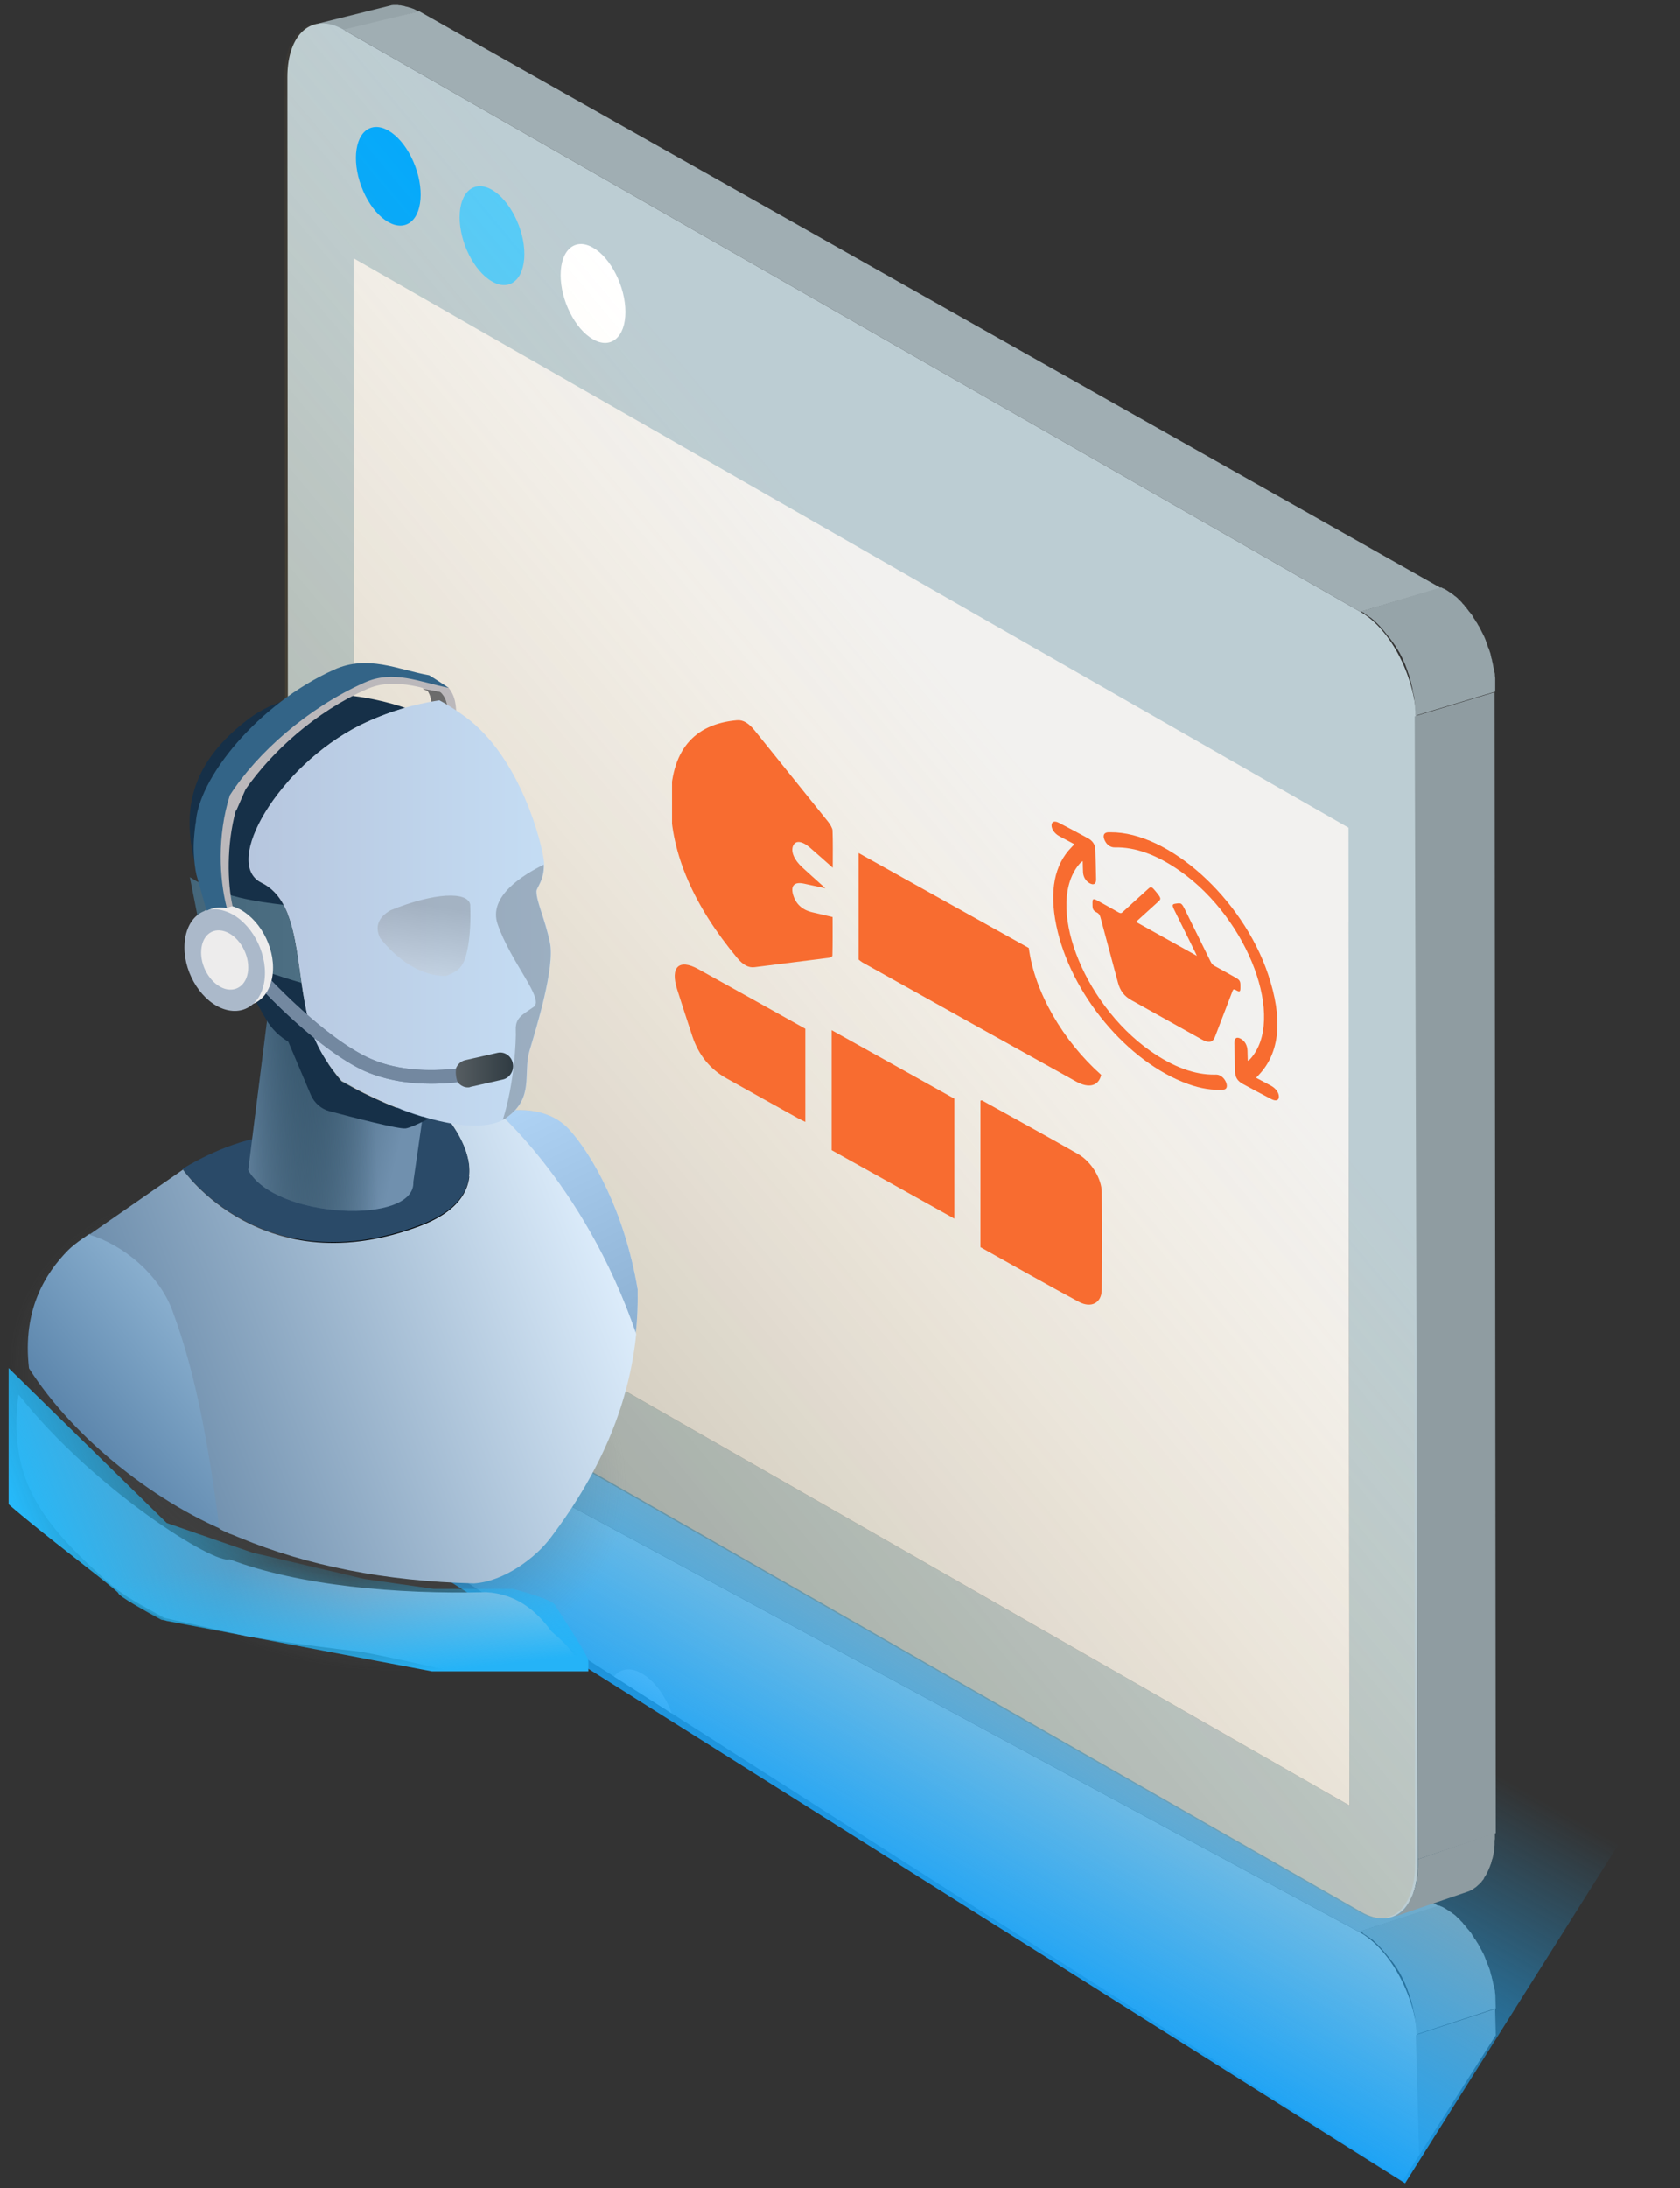 <svg width="182" height="237" viewBox="0 0 182 237" fill="none" xmlns="http://www.w3.org/2000/svg">
<rect x="0" y="0" width="182" height="237" fill="#333333" stroke="none"/>
<g clip-path="url(#clip0_1111_13191)">
<path d="M33.133 148.321C33.197 148.32 33.229 148.319 33.294 148.317C33.358 148.316 33.422 148.314 33.455 148.346C33.52 148.344 33.585 148.375 33.649 148.373C33.713 148.371 33.746 148.403 33.811 148.401C33.908 148.431 33.972 148.429 34.069 148.459C34.102 148.458 34.135 148.49 34.199 148.488C34.328 148.517 34.458 148.546 34.588 148.607C34.62 148.607 34.653 148.638 34.653 148.638C34.782 148.667 34.88 148.729 35.01 148.758C35.042 148.757 35.075 148.788 35.14 148.819C35.27 148.88 35.433 148.94 35.563 149.002L43.648 146.743C43.55 146.681 43.421 146.652 43.323 146.59C43.29 146.559 43.258 146.559 43.193 146.529C43.16 146.498 43.127 146.498 43.062 146.468C43.03 146.469 42.997 146.437 42.965 146.438C42.868 146.408 42.803 146.378 42.705 146.348C42.738 146.347 42.77 146.346 42.705 146.348C42.705 146.348 42.705 146.348 42.673 146.349C42.544 146.32 42.447 146.29 42.349 146.26L42.317 146.261C42.285 146.262 42.252 146.23 42.188 146.232C42.123 146.201 42.058 146.203 41.993 146.172C41.961 146.173 41.961 146.173 41.929 146.174C41.865 146.176 41.832 146.144 41.767 146.146C41.735 146.147 41.67 146.116 41.638 146.117C41.606 146.118 41.574 146.118 41.541 146.119C41.477 146.121 41.413 146.122 41.38 146.091C41.348 146.092 41.316 146.093 41.283 146.093C41.251 146.094 41.251 146.094 41.219 146.095C41.155 146.096 41.058 146.099 40.994 146.1C40.962 146.101 40.93 146.102 40.897 146.103L40.865 146.104C40.737 146.107 40.609 146.142 40.513 146.177L32.427 148.403C32.523 148.369 32.651 148.365 32.779 148.33C32.811 148.329 32.876 148.328 32.908 148.327C33.004 148.325 33.069 148.323 33.133 148.321Z" fill="#96A4A9"/>
<path d="M57.532 174.751C59.619 175.89 61.406 179.192 61.478 182.119C61.55 185.045 59.914 186.533 57.794 185.395C55.707 184.256 53.92 180.953 53.848 178.027C53.775 175.068 55.412 173.612 57.532 174.751Z" fill="#2E6E87"/>
<path d="M69.436 181.18C71.523 182.319 73.31 185.622 73.382 188.548C73.454 191.474 71.817 192.963 69.698 191.824C67.61 190.685 65.824 187.383 65.751 184.456C65.678 181.498 67.316 180.042 69.436 181.18Z" fill="#8A8A8A"/>
<path d="M147.227 209.221C150.652 211.067 153.486 216.403 153.603 221.163L156.777 344.712C156.894 349.471 154.25 351.853 150.826 350.007L39.098 289.692C35.674 287.846 32.84 282.51 32.721 277.718L29.581 154.201C29.463 149.441 32.108 147.059 35.532 148.906L147.227 209.221Z" fill="#BCCDD3"/>
<path d="M149.221 338.497L146.767 242.86L37.485 183.869L39.906 279.474L149.221 338.497Z" fill="#666F72"/>
<path d="M45.303 168.166C43.215 167.027 41.546 168.484 41.619 171.442C41.691 174.369 43.445 177.672 45.565 178.81C47.653 179.95 49.322 178.493 49.249 175.534C49.177 172.608 47.422 169.272 45.303 168.166Z" fill="#666F72"/>
<path d="M57.532 174.75C55.444 173.611 53.775 175.068 53.848 178.026C53.92 180.953 55.674 184.256 57.794 185.394C59.882 186.533 61.551 185.076 61.478 182.118C61.406 179.191 59.619 175.889 57.532 174.75Z" fill="#55CBF9"/>
<path d="M69.436 181.181C67.348 180.042 65.678 181.499 65.751 184.457C65.824 187.384 67.578 190.687 69.698 191.825C71.785 192.965 73.455 191.508 73.382 188.549C73.31 185.623 71.522 182.288 69.436 181.181Z" fill="white"/>
<path d="M47.642 179.034C49.358 178.35 49.757 175.307 48.533 172.237C47.309 169.168 44.925 167.235 43.209 167.919C41.492 168.604 41.094 171.647 42.318 174.716C43.542 177.786 45.926 179.719 47.642 179.034Z" fill="#00A9FF"/>
<path d="M146.767 242.861L149.221 338.498L39.906 279.475L37.485 183.87L146.767 242.861Z" fill="#F2F1EF"/>
<path d="M35.532 148.906L43.683 146.71L155.879 206.434L147.228 209.221L35.532 148.906Z" fill="#A0AEB3"/>
<path d="M153.389 220.398L161.976 217.58L165.149 341.097L156.793 344.135L153.389 220.398Z" fill="#8F9CA1"/>
<path d="M147.812 209.498C147.845 209.529 147.877 209.528 147.91 209.56C147.975 209.59 148.041 209.621 148.106 209.683C148.139 209.715 148.172 209.714 148.204 209.745C148.27 209.776 148.335 209.839 148.401 209.869C148.434 209.901 148.466 209.9 148.467 209.932C148.565 209.994 148.63 210.057 148.729 210.119C148.761 210.118 148.761 210.15 148.794 210.181C148.86 210.244 148.926 210.307 148.992 210.369C149.025 210.401 149.058 210.432 149.091 210.464C149.157 210.526 149.19 210.558 149.256 210.62C149.289 210.652 149.322 210.683 149.388 210.746C149.421 210.809 149.486 210.84 149.52 210.903C149.553 210.935 149.619 210.998 149.652 211.029C149.686 211.092 149.751 211.123 149.785 211.187C149.818 211.25 149.883 211.281 149.917 211.344C149.951 211.408 150.016 211.438 150.05 211.502C150.116 211.565 150.149 211.628 150.215 211.691C150.248 211.722 150.282 211.786 150.315 211.817C150.381 211.88 150.415 211.943 150.48 212.006C150.513 212.037 150.547 212.101 150.58 212.132C150.646 212.195 150.681 212.291 150.746 212.353C150.779 212.385 150.813 212.448 150.846 212.48C150.912 212.542 150.947 212.638 151.012 212.701C151.045 212.732 151.079 212.796 151.112 212.827C151.18 212.954 151.247 213.081 151.346 213.175C151.413 213.302 151.481 213.429 151.581 213.556C151.581 213.588 151.614 213.619 151.614 213.619C151.682 213.746 151.749 213.873 151.817 214C151.85 214.032 151.85 214.064 151.884 214.127C151.986 214.35 152.121 214.604 152.223 214.827C152.224 214.859 152.257 214.89 152.258 214.923C152.361 215.177 152.463 215.4 152.533 215.656C152.567 215.719 152.568 215.752 152.602 215.815C152.636 215.911 152.671 216.006 152.705 216.102C152.739 216.166 152.741 216.23 152.774 216.294C152.776 216.358 152.809 216.389 152.81 216.454C152.845 216.549 152.879 216.645 152.881 216.709C152.882 216.741 152.916 216.805 152.916 216.837C152.952 216.965 152.987 217.093 153.022 217.221C153.058 217.348 153.093 217.476 153.096 217.605C153.097 217.637 153.098 217.669 153.131 217.733C153.166 217.828 153.168 217.925 153.204 218.053C153.205 218.085 153.205 218.117 153.238 218.148C153.274 218.276 153.277 218.405 153.313 218.565C153.314 218.597 153.314 218.597 153.314 218.629C153.317 218.726 153.352 218.854 153.355 218.95C153.355 218.982 153.357 219.046 153.358 219.079C153.36 219.175 153.395 219.271 153.397 219.367C153.398 219.399 153.399 219.464 153.4 219.496C153.403 219.592 153.406 219.721 153.44 219.817C153.441 219.849 153.442 219.881 153.443 219.913C153.446 220.042 153.45 220.203 153.453 220.331L162.039 217.513C162.039 217.481 162.039 217.481 162.038 217.449C162.035 217.32 162.032 217.224 162.029 217.095C162.029 217.095 162.029 217.095 162.028 217.063C162.027 217.031 162.027 216.999 162.026 216.966C162.023 216.87 162.022 216.806 162.02 216.709C162.019 216.677 162.018 216.645 162.018 216.645C162.017 216.613 162.016 216.548 162.015 216.516C162.013 216.452 162.012 216.42 162.011 216.355C162.01 216.323 162.008 216.259 162.008 216.227C162.007 216.195 162.005 216.13 162.004 216.098C162.004 216.066 162.003 216.034 162.003 216.034C162 215.937 161.967 215.874 161.964 215.777C161.964 215.745 161.964 215.745 161.963 215.713C161.963 215.713 161.963 215.713 161.962 215.681C161.959 215.552 161.924 215.457 161.889 215.329L161.888 215.297C161.887 215.264 161.887 215.232 161.854 215.201C161.852 215.137 161.818 215.073 161.817 215.009C161.816 214.977 161.782 214.913 161.781 214.881C161.781 214.849 161.78 214.817 161.746 214.753C161.745 214.721 161.744 214.689 161.744 214.689C161.71 214.593 161.708 214.497 161.672 214.369C161.638 214.273 161.602 214.145 161.6 214.049C161.599 214.017 161.599 214.017 161.566 213.985C161.565 213.953 161.532 213.89 161.531 213.857C161.529 213.793 161.496 213.762 161.495 213.697C161.494 213.665 161.461 213.634 161.459 213.57C161.458 213.505 161.425 213.474 161.423 213.41C161.423 213.377 161.39 213.346 161.389 213.314C161.388 213.282 161.355 213.25 161.354 213.218C161.32 213.123 161.285 213.027 161.251 212.931C161.25 212.899 161.217 212.868 161.216 212.835C161.215 212.803 161.215 212.803 161.183 212.804C161.08 212.549 161.011 212.326 160.908 212.071C160.907 212.039 160.874 212.007 160.873 211.975C160.77 211.72 160.668 211.498 160.534 211.276C160.533 211.243 160.533 211.243 160.5 211.212C160.5 211.18 160.467 211.181 160.467 211.149C160.399 211.021 160.332 210.894 160.264 210.767C160.263 210.735 160.231 210.736 160.23 210.704C160.163 210.577 160.095 210.45 159.996 210.324C159.928 210.196 159.861 210.069 159.762 209.975C159.729 209.944 159.696 209.913 159.695 209.848C159.661 209.785 159.594 209.69 159.528 209.627C159.528 209.627 159.528 209.627 159.527 209.595C159.494 209.564 159.461 209.532 159.46 209.468C159.394 209.405 159.359 209.31 159.294 209.247C159.294 209.247 159.293 209.215 159.261 209.215C159.228 209.184 159.195 209.153 159.194 209.121C159.128 209.058 159.094 208.994 159.028 208.932L158.995 208.9C158.962 208.869 158.929 208.837 158.929 208.805C158.863 208.743 158.829 208.679 158.763 208.616C158.762 208.584 158.73 208.585 158.729 208.553C158.696 208.521 158.664 208.49 158.631 208.459C158.597 208.395 158.532 208.365 158.498 208.301C158.497 208.269 158.465 208.27 158.464 208.238C158.431 208.206 158.398 208.175 158.365 208.143C158.332 208.112 158.267 208.049 158.234 208.018C158.233 207.986 158.201 207.987 158.2 207.954C158.167 207.923 158.134 207.892 158.101 207.86C158.068 207.829 158.035 207.798 157.969 207.735L157.936 207.704C157.903 207.672 157.838 207.642 157.804 207.578C157.771 207.547 157.739 207.515 157.706 207.484L157.673 207.453C157.607 207.39 157.542 207.359 157.476 207.297C157.444 207.297 157.443 207.265 157.411 207.266C157.345 207.203 157.247 207.141 157.181 207.079C157.181 207.079 157.181 207.079 157.149 207.079C157.116 207.048 157.083 207.049 157.083 207.017C157.05 206.985 156.985 206.955 156.952 206.923C156.919 206.924 156.919 206.892 156.887 206.893C156.854 206.861 156.821 206.862 156.788 206.831C156.756 206.799 156.723 206.8 156.69 206.769C156.657 206.738 156.625 206.738 156.592 206.707C156.559 206.676 156.527 206.676 156.494 206.645C156.462 206.646 156.461 206.614 156.429 206.614C156.364 206.584 156.331 206.553 156.266 206.522C156.234 206.523 156.233 206.491 156.201 206.491C156.201 206.491 156.201 206.491 156.169 206.492C156.071 206.462 156.006 206.4 155.908 206.37C155.908 206.37 155.908 206.37 155.876 206.371L147.29 209.189C147.387 209.218 147.485 209.28 147.582 209.31C147.615 209.309 147.615 209.342 147.647 209.341C147.682 209.436 147.747 209.467 147.812 209.498Z" fill="#96A4A9"/>
<path opacity="0.4" d="M153.31 221.138C153.193 216.379 150.325 211.011 146.934 209.196L35.206 148.882C31.782 147.035 29.137 149.385 29.255 154.177L32.429 277.726C32.546 282.485 35.414 287.853 38.806 289.7L150.533 350.014C153.958 351.861 156.602 349.479 156.485 344.719L153.31 221.138Z" fill="url(#paint0_linear_1111_13191)"/>
<path d="M75.3 224.542L78.329 223.405L78.59 223.559L75.594 224.695L75.3 224.542Z" fill="#45A5CA"/>
<path d="M78.501 223.789C78.532 223.723 78.562 223.658 78.593 223.593L75.596 224.729C75.566 224.826 75.536 224.891 75.506 224.989C75.507 225.021 75.475 225.054 75.444 225.087C75.413 225.12 75.414 225.184 75.383 225.217C75.352 225.282 75.322 225.347 75.29 225.38C75.259 225.413 75.26 225.445 75.228 225.478C75.166 225.576 75.104 225.642 75.041 225.708L75.01 225.741C74.947 225.807 74.916 225.84 74.853 225.906C74.822 225.939 74.822 225.939 74.79 225.972C74.727 226.005 74.695 226.038 74.632 226.104C74.6 226.105 74.601 226.137 74.569 226.138C74.473 226.172 74.411 226.238 74.315 226.273L77.312 225.137C77.407 225.103 77.471 225.069 77.566 225.002C77.598 225.001 77.597 224.969 77.629 224.968C77.693 224.935 77.724 224.902 77.787 224.836C77.818 224.803 77.818 224.803 77.85 224.77C77.912 224.704 77.976 224.67 78.006 224.605L78.038 224.572C78.1 224.506 78.162 224.408 78.225 224.342C78.225 224.342 78.225 224.342 78.224 224.31C78.224 224.278 78.256 224.277 78.255 224.245C78.285 224.18 78.317 224.147 78.347 224.082C78.347 224.082 78.347 224.05 78.379 224.049C78.41 224.016 78.409 223.984 78.409 223.952C78.44 223.919 78.439 223.887 78.438 223.854C78.501 223.789 78.501 223.789 78.501 223.789Z" fill="url(#paint1_linear_1111_13191)"/>
<path d="M74.527 220.635L77.524 219.5C77.397 219.567 77.27 219.667 77.177 219.798L74.18 220.934C74.274 220.803 74.4 220.703 74.527 220.635Z" fill="#2C6A81"/>
<path d="M74.182 220.935L77.178 219.799C77.147 219.832 77.148 219.864 77.117 219.897L74.12 221.033C74.119 221.001 74.15 220.968 74.182 220.935Z" fill="#2E6E86"/>
<path d="M74.119 221.065L77.116 219.93C77.117 219.962 77.085 219.995 77.086 220.027L74.09 221.163C74.088 221.098 74.087 221.066 74.119 221.065Z" fill="#30728B"/>
<path d="M74.057 221.132L77.054 219.996C77.054 220.029 77.023 220.061 77.024 220.094L74.027 221.229C74.058 221.196 74.058 221.164 74.057 221.132Z" fill="#317690"/>
<path d="M74.026 221.23L77.022 220.094C77.023 220.127 76.992 220.159 76.992 220.159L73.995 221.295C74.026 221.262 74.026 221.262 74.026 221.23Z" fill="#337A95"/>
<path d="M74.027 221.292L77.024 220.156C77.025 220.188 77.025 220.221 76.993 220.221L73.996 221.357C73.996 221.357 73.996 221.325 74.027 221.292Z" fill="#357E9A"/>
<path d="M73.999 221.39L76.996 220.254C76.997 220.286 76.998 220.318 76.965 220.319L73.969 221.455C74 221.422 73.999 221.39 73.999 221.39Z" fill="#36829F"/>
<path d="M73.967 221.454L76.964 220.318C76.965 220.35 76.965 220.35 76.965 220.382L73.969 221.518C73.968 221.486 73.968 221.486 73.967 221.454Z" fill="#3886A4"/>
<path d="M73.969 221.518L76.966 220.382C76.967 220.414 76.968 220.446 76.968 220.446L73.971 221.582C73.971 221.582 73.97 221.55 73.969 221.518Z" fill="#3A8AA9"/>
<path d="M73.972 221.614L76.968 220.479C76.969 220.511 76.97 220.543 76.97 220.543L73.973 221.679C73.972 221.647 73.972 221.614 73.972 221.614Z" fill="#3B8EAE"/>
<path d="M73.939 221.679L76.936 220.543C76.936 220.576 76.937 220.608 76.937 220.608L73.94 221.743C73.939 221.711 73.939 221.711 73.939 221.679Z" fill="#3D92B3"/>
<path d="M73.943 221.744L76.94 220.608C76.941 220.64 76.942 220.672 76.942 220.672L73.945 221.808C73.945 221.808 73.944 221.776 73.943 221.744Z" fill="#3F96B8"/>
<path d="M73.943 221.808L76.94 220.673C76.941 220.705 76.941 220.705 76.942 220.737C76.942 220.737 76.942 220.737 76.942 220.769L73.945 221.905C73.945 221.905 73.945 221.905 73.945 221.873C73.945 221.873 73.944 221.84 73.943 221.808Z" fill="#419ABD"/>
<path d="M73.946 221.906L76.942 220.77C76.943 220.802 76.944 220.834 76.944 220.834L73.947 221.97C73.947 221.97 73.946 221.938 73.946 221.906Z" fill="#429EC2"/>
<path d="M73.949 221.969L76.946 220.833C76.947 220.865 76.947 220.898 76.947 220.898L73.951 222.033C73.951 222.033 73.95 222.001 73.949 221.969Z" fill="#44A2C7"/>
<path d="M73.949 222.065L76.946 220.93C76.947 220.962 76.947 220.994 76.947 220.994L73.951 222.13C73.95 222.098 73.95 222.098 73.949 222.065Z" fill="#46A6CC"/>
<path d="M73.951 222.129L76.948 220.993C76.949 221.025 76.95 221.057 76.95 221.057L73.953 222.193C73.953 222.193 73.952 222.161 73.951 222.129Z" fill="#47ABD1"/>
<path d="M73.987 222.225L76.984 221.089C76.985 221.121 76.985 221.153 76.985 221.153L73.989 222.289C73.988 222.257 73.988 222.257 73.987 222.225Z" fill="#49AFD6"/>
<path d="M73.987 222.29L76.984 221.154C76.985 221.186 76.985 221.218 76.985 221.218L73.989 222.354C73.989 222.354 73.988 222.322 73.987 222.29Z" fill="#4BB3DB"/>
<path d="M73.989 222.386L76.986 221.25C76.987 221.282 76.987 221.315 76.987 221.315L73.991 222.45C73.99 222.418 73.989 222.386 73.989 222.386Z" fill="#4DB7E0"/>
<path d="M74.023 222.451L77.019 221.315C77.02 221.347 77.021 221.379 77.021 221.379L74.024 222.515C74.023 222.483 74.023 222.483 74.023 222.451Z" fill="#4EBBE5"/>
<path d="M74.025 222.514L77.021 221.378C77.022 221.411 77.022 221.411 77.023 221.443L74.026 222.579C74.026 222.579 74.025 222.546 74.025 222.514Z" fill="#50BFEA"/>
<path d="M74.025 222.579L77.021 221.443C77.022 221.476 77.022 221.476 77.023 221.508L74.026 222.643C74.058 222.643 74.058 222.611 74.025 222.579Z" fill="#52C3EF"/>
<path d="M74.061 222.642L77.058 221.507C77.058 221.539 77.058 221.539 77.059 221.571L74.062 222.707C74.062 222.707 74.062 222.675 74.061 222.642Z" fill="#53C7F4"/>
<path d="M74.061 222.739L77.058 221.603C77.058 221.635 77.058 221.635 77.091 221.667L74.095 222.802C74.094 222.77 74.093 222.738 74.061 222.739Z" fill="#55CBF9"/>
<path d="M74.096 222.769L77.092 221.633C77.093 221.665 77.093 221.665 77.126 221.697L74.129 222.832C74.097 222.833 74.096 222.801 74.096 222.769Z" fill="#69D1FA"/>
<path d="M74.099 222.866L77.096 221.73C77.096 221.762 77.096 221.762 77.129 221.794L74.133 222.929C74.132 222.897 74.131 222.865 74.099 222.866Z" fill="#72D4FA"/>
<path d="M74.131 222.929L77.127 221.793C77.128 221.825 77.128 221.825 77.161 221.857L74.164 222.993C74.164 222.96 74.131 222.929 74.131 222.929Z" fill="#78D6FA"/>
<path d="M74.163 222.993L77.16 221.858C77.161 221.89 77.194 221.921 77.195 221.953L74.198 223.089C74.165 223.058 74.164 223.025 74.163 222.993Z" fill="#7ED7FA"/>
<path d="M74.203 223.09L77.2 221.954C77.2 221.986 77.234 222.05 77.267 222.081L74.27 223.217C74.237 223.153 74.204 223.122 74.203 223.09Z" fill="#83D9FB"/>
<path d="M74.235 223.216L77.232 222.081C77.266 222.144 77.299 222.208 77.333 222.271L74.336 223.407C74.303 223.343 74.269 223.28 74.235 223.216Z" fill="#87DAFB"/>
<path d="M74.335 223.408L77.332 222.272C77.364 222.303 77.366 222.368 77.399 222.399L74.402 223.535C74.368 223.471 74.335 223.44 74.335 223.408Z" fill="#83D9FB"/>
<path d="M74.405 223.535L77.401 222.399C77.402 222.431 77.435 222.463 77.468 222.494L74.471 223.63C74.438 223.598 74.405 223.567 74.405 223.535Z" fill="#7ED7FA"/>
<path d="M74.438 223.63L77.435 222.494C77.436 222.526 77.469 222.557 77.469 222.557L74.472 223.693C74.471 223.661 74.47 223.629 74.438 223.63Z" fill="#78D6FA"/>
<path d="M74.503 223.693L77.5 222.557C77.501 222.589 77.534 222.62 77.534 222.62L74.537 223.756C74.537 223.756 74.504 223.725 74.503 223.693Z" fill="#72D4FA"/>
<path d="M74.534 223.756L77.531 222.621C77.531 222.653 77.564 222.652 77.564 222.684L74.568 223.82C74.568 223.82 74.535 223.788 74.534 223.756Z" fill="#69D1FA"/>
<path d="M74.571 223.852L77.567 222.716C77.568 222.748 77.601 222.78 77.633 222.779L74.636 223.914C74.603 223.883 74.603 223.851 74.571 223.852Z" fill="#55CBF9"/>
<path d="M74.638 223.915L77.635 222.779C77.668 222.81 77.669 222.843 77.701 222.842L74.704 223.977C74.671 223.946 74.639 223.947 74.638 223.915Z" fill="#53C7F4"/>
<path d="M74.706 223.977L77.703 222.841C77.736 222.872 77.736 222.905 77.769 222.904L74.772 224.039C74.74 224.04 74.707 224.009 74.706 223.977Z" fill="#52C3EF"/>
<path d="M74.739 224.04L77.736 222.904C77.769 222.936 77.769 222.936 77.802 222.967L74.805 224.103C74.773 224.104 74.772 224.072 74.739 224.04Z" fill="#50BFEA"/>
<path d="M74.805 224.135L77.801 223C77.834 223.031 77.834 223.031 77.867 223.062L74.87 224.198C74.837 224.167 74.837 224.135 74.805 224.135Z" fill="#4EBBE5"/>
<path d="M74.873 224.199L77.87 223.063C77.903 223.094 77.903 223.094 77.936 223.126L74.939 224.262C74.906 224.23 74.873 224.199 74.873 224.199Z" fill="#4DB7E0"/>
<path d="M74.936 224.262L77.933 223.126C77.966 223.157 77.966 223.157 77.999 223.189L75.002 224.324C74.969 224.293 74.936 224.262 74.936 224.262Z" fill="#4BB3DB"/>
<path d="M74.969 224.292L77.965 223.157C77.998 223.188 77.998 223.188 78.031 223.219L75.034 224.355C75.034 224.323 75.001 224.324 74.969 224.292Z" fill="#49AFD6"/>
<path d="M75.036 224.356L78.033 223.22C78.066 223.252 78.066 223.252 78.098 223.251L75.101 224.387C75.069 224.387 75.068 224.355 75.036 224.356Z" fill="#47ABD1"/>
<path d="M75.099 224.385L78.096 223.249C78.128 223.248 78.129 223.281 78.161 223.28L75.164 224.416C75.132 224.416 75.1 224.417 75.099 224.385Z" fill="#46A6CC"/>
<path d="M75.164 224.448L78.161 223.312C78.193 223.312 78.194 223.344 78.226 223.343L75.229 224.479C75.197 224.48 75.164 224.448 75.164 224.448Z" fill="#44A2C7"/>
<path d="M75.201 224.481L78.197 223.345C78.229 223.344 78.23 223.377 78.262 223.376L75.266 224.511C75.233 224.512 75.233 224.48 75.201 224.481Z" fill="#429EC2"/>
<path d="M75.264 224.511L78.261 223.375L78.294 223.406L75.297 224.542C75.297 224.542 75.265 224.543 75.264 224.511Z" fill="#419ABD"/>
<path d="M72.226 215.93C73.695 216.763 74.999 218.79 75.534 220.9L75.273 220.746C74.522 220.314 73.956 220.843 73.949 221.873C73.975 222.934 74.584 224.109 75.302 224.542L75.563 224.697C75.054 226.222 73.813 226.799 72.312 225.967C70.355 224.857 68.732 221.712 68.729 218.944C68.724 216.145 70.268 214.82 72.226 215.93Z" fill="#FF9400"/>
<path d="M72.745 216.271C72.777 216.27 72.777 216.27 72.745 216.271C72.844 216.365 72.91 216.427 73.008 216.489L73.041 216.521C73.106 216.583 73.205 216.645 73.271 216.74L73.304 216.772C73.37 216.834 73.436 216.897 73.503 216.992L73.536 217.023C73.602 217.118 73.668 217.181 73.735 217.276C73.736 217.308 73.768 217.307 73.769 217.339C73.835 217.434 73.902 217.529 73.968 217.592C74.035 217.687 74.101 217.782 74.168 217.877L74.201 217.908C74.268 218.003 74.334 218.098 74.369 218.193C74.37 218.226 74.402 218.225 74.403 218.257C74.469 218.352 74.536 218.447 74.571 218.575C74.604 218.606 74.605 218.638 74.638 218.669C74.673 218.765 74.739 218.828 74.773 218.924C74.841 219.083 74.91 219.242 75.01 219.4C75.044 219.464 75.078 219.527 75.079 219.592C75.112 219.623 75.114 219.687 75.147 219.719C75.181 219.814 75.216 219.942 75.283 220.037L75.284 220.069C75.319 220.197 75.354 220.293 75.389 220.421L75.39 220.453C75.425 220.581 75.461 220.709 75.496 220.836L78.493 219.701C78.491 219.636 78.458 219.605 78.457 219.541C78.455 219.476 78.421 219.413 78.42 219.381L78.42 219.349L78.419 219.316C78.418 219.284 78.385 219.253 78.384 219.221C78.351 219.157 78.349 219.093 78.316 219.061C78.315 219.029 78.282 218.998 78.281 218.966L78.281 218.934C78.28 218.901 78.28 218.901 78.247 218.87C78.213 218.807 78.179 218.711 78.177 218.647C78.177 218.647 78.176 218.614 78.144 218.615C78.111 218.584 78.11 218.52 78.077 218.488C78.043 218.425 78.042 218.392 78.008 218.329C78.008 218.297 78.008 218.297 77.975 218.265C77.906 218.106 77.838 217.947 77.738 217.789C77.738 217.789 77.738 217.789 77.737 217.756C77.703 217.693 77.669 217.597 77.635 217.534C77.602 217.502 77.601 217.47 77.568 217.439C77.534 217.375 77.468 217.28 77.434 217.217C77.433 217.185 77.4 217.153 77.4 217.153C77.399 217.121 77.367 217.122 77.367 217.09C77.366 217.058 77.334 217.058 77.333 217.026C77.299 216.963 77.265 216.899 77.199 216.837C77.199 216.837 77.198 216.804 77.166 216.805L77.133 216.774C77.1 216.742 77.1 216.71 77.067 216.679C77.033 216.615 76.999 216.552 76.933 216.489C76.9 216.426 76.834 216.363 76.8 216.299C76.767 216.268 76.766 216.236 76.734 216.237C76.733 216.204 76.701 216.205 76.7 216.173C76.7 216.141 76.667 216.142 76.667 216.11C76.601 216.047 76.567 215.983 76.501 215.921L76.468 215.889C76.435 215.858 76.401 215.794 76.336 215.764C76.303 215.732 76.27 215.701 76.27 215.669L76.237 215.638L76.204 215.606C76.138 215.543 76.105 215.512 76.039 215.449L76.006 215.418L75.973 215.387C75.94 215.355 75.94 215.355 75.907 215.324C75.874 215.292 75.808 215.23 75.743 215.199C75.743 215.199 75.743 215.199 75.71 215.168C75.677 215.136 75.644 215.105 75.611 215.074C75.578 215.042 75.513 215.012 75.48 214.98C75.447 214.949 75.382 214.918 75.349 214.887C75.316 214.856 75.251 214.825 75.219 214.826C75.186 214.795 75.121 214.764 75.088 214.733C75.056 214.733 75.023 214.702 74.991 214.703L74.959 214.704L74.927 214.704C74.861 214.674 74.829 214.675 74.764 214.644C74.732 214.645 74.732 214.645 74.699 214.614L74.667 214.614C74.667 214.614 74.635 214.615 74.634 214.583C74.569 214.552 74.537 214.553 74.472 214.523C74.472 214.523 74.472 214.523 74.439 214.523L74.407 214.524C74.375 214.525 74.342 214.494 74.31 214.494C74.278 214.495 74.246 214.496 74.213 214.465L74.18 214.465C74.18 214.465 74.18 214.465 74.148 214.466C74.084 214.468 74.02 214.469 73.987 214.438C73.987 214.438 73.987 214.438 73.955 214.439C73.922 214.44 73.922 214.44 73.89 214.44C73.858 214.441 73.826 214.442 73.794 214.443L73.762 214.444C73.73 214.444 73.697 214.445 73.665 214.446C73.633 214.447 73.601 214.448 73.601 214.448L73.569 214.448C73.504 214.45 73.441 214.484 73.409 214.484C73.377 214.485 73.377 214.485 73.344 214.486L73.312 214.487L70.316 215.623C70.348 215.622 70.379 215.589 70.411 215.588C70.475 215.586 70.507 215.553 70.571 215.552C70.603 215.551 70.635 215.55 70.667 215.517C70.699 215.517 70.731 215.516 70.763 215.515C70.828 215.513 70.86 215.513 70.924 215.511C70.956 215.51 70.956 215.51 70.989 215.509C71.053 215.508 71.117 215.506 71.214 215.536L71.246 215.535C71.311 215.534 71.376 215.564 71.44 215.563L71.472 215.562C71.537 215.592 71.634 215.59 71.699 215.621L71.731 215.62C71.796 215.65 71.894 215.68 71.959 215.711C71.959 215.711 71.991 215.71 71.992 215.742C72.089 215.772 72.155 215.835 72.252 215.864C72.35 215.926 72.448 215.988 72.514 216.051C72.581 216.146 72.679 216.208 72.745 216.271Z" fill="url(#paint2_linear_1111_13191)"/>
<path d="M75.53 220.899L78.559 219.762L132.272 248.814L129.275 249.95L75.53 220.899Z" fill="url(#paint3_linear_1111_13191)"/>
<path d="M129.278 249.952C130.029 250.384 130.637 251.56 130.631 252.622C130.625 253.684 130.058 254.181 129.307 253.749L75.594 224.697L75.333 224.542C74.582 224.11 73.974 222.935 73.98 221.873C73.954 220.811 74.553 220.314 75.304 220.746L75.565 220.9L129.278 249.952Z" fill="#FF9400"/>
</g>
<path d="M57.038 111.469L181.553 189.894L152.224 236.46L27.709 158.035L57.038 111.469Z" fill="url(#paint4_linear_1111_13191)"/>
<g clip-path="url(#clip1_1111_13191)">
<path d="M34.826 2.561C34.891 2.561 34.923 2.561 34.987 2.561C35.051 2.561 35.116 2.561 35.148 2.593C35.212 2.593 35.277 2.625 35.341 2.625C35.405 2.625 35.438 2.657 35.502 2.657C35.598 2.689 35.663 2.689 35.759 2.722C35.791 2.722 35.824 2.754 35.888 2.754C36.017 2.786 36.145 2.818 36.274 2.882C36.306 2.882 36.338 2.915 36.338 2.915C36.467 2.947 36.563 3.011 36.692 3.043C36.724 3.043 36.756 3.075 36.821 3.108C36.949 3.172 37.11 3.236 37.239 3.301L45.377 1.242C45.281 1.178 45.152 1.145 45.056 1.081C45.024 1.049 44.992 1.049 44.927 1.017C44.895 0.985 44.863 0.985 44.798 0.952C44.766 0.952 44.734 0.92 44.702 0.92C44.605 0.888 44.541 0.856 44.445 0.824C44.477 0.824 44.509 0.824 44.445 0.824C44.445 0.824 44.445 0.824 44.412 0.824C44.284 0.792 44.187 0.759 44.091 0.727H44.059C44.026 0.727 43.994 0.695 43.93 0.695C43.866 0.663 43.801 0.663 43.737 0.631C43.705 0.631 43.705 0.631 43.673 0.631C43.608 0.631 43.576 0.599 43.512 0.599C43.48 0.599 43.415 0.566 43.383 0.566C43.351 0.566 43.319 0.566 43.286 0.566C43.222 0.566 43.158 0.566 43.126 0.534C43.093 0.534 43.061 0.534 43.029 0.534C42.997 0.534 42.997 0.534 42.965 0.534C42.901 0.534 42.804 0.534 42.74 0.534C42.708 0.534 42.675 0.534 42.643 0.534H42.611C42.482 0.534 42.354 0.566 42.257 0.599L34.119 2.625C34.215 2.593 34.344 2.593 34.472 2.561C34.505 2.561 34.569 2.561 34.601 2.561C34.698 2.561 34.762 2.561 34.826 2.561Z" fill="#96A4A9"/>
<path d="M58.566 29.581C60.625 30.771 62.33 34.116 62.33 37.044C62.33 39.971 60.657 41.419 58.566 40.228C56.507 39.038 54.802 35.693 54.802 32.765C54.802 29.806 56.475 28.39 58.566 29.581Z" fill="#2E6E87"/>
<path d="M70.303 36.303C72.362 37.494 74.067 40.839 74.067 43.767C74.067 46.694 72.394 48.141 70.303 46.951C68.245 45.761 66.54 42.415 66.54 39.488C66.54 36.529 68.212 35.113 70.303 36.303Z" fill="#8A8A8A"/>
<path d="M147.383 66.253C150.761 68.183 153.463 73.587 153.463 78.348L153.592 201.938C153.592 206.699 150.89 209.015 147.512 207.085L37.304 144.035C33.927 142.105 31.224 136.701 31.224 131.908L31.128 8.35C31.128 3.59 33.83 1.273 37.208 3.204L147.383 66.253Z" fill="#BCCDD3"/>
<path d="M146.193 195.537L146.096 99.869L38.301 38.203L38.366 133.838L146.193 195.537Z" fill="#666F72"/>
<path d="M43.997 24.321C45.612 23.722 46.054 20.895 44.983 18.007C43.913 15.118 41.736 13.262 40.121 13.86C38.506 14.459 38.064 17.286 39.135 20.174C40.205 23.063 42.382 24.919 43.997 24.321Z" fill="#00A9FF"/>
<path d="M53.303 20.556C51.384 19.447 49.794 20.766 49.794 23.525C49.794 26.254 51.354 29.372 53.303 30.482C55.222 31.592 56.812 30.272 56.812 27.513C56.812 24.785 55.222 21.666 53.303 20.556Z" fill="#55CBF9"/>
<path d="M64.247 26.824C62.328 25.714 60.739 27.034 60.739 29.793C60.739 32.521 62.298 35.64 64.247 36.749C66.166 37.859 67.756 36.54 67.756 33.781C67.756 31.052 66.166 27.903 64.247 26.824Z" fill="white"/>
<path d="M146.096 89.639L146.193 195.538L38.366 133.839L38.301 27.973L146.096 89.639Z" fill="#F2F1EF"/>
<path d="M37.206 3.204L45.408 1.21L156.099 63.68L147.381 66.254L37.206 3.204Z" fill="#A0AEB3"/>
<path d="M153.267 77.576L161.92 74.971L162.048 198.528L153.62 201.359L153.267 77.576Z" fill="#8F9CA1"/>
<path d="M147.962 66.542C147.994 66.575 148.026 66.575 148.058 66.607C148.123 66.639 148.187 66.671 148.251 66.735C148.284 66.768 148.316 66.768 148.348 66.8C148.412 66.832 148.477 66.896 148.541 66.928C148.573 66.961 148.605 66.961 148.605 66.993C148.702 67.057 148.766 67.121 148.863 67.186C148.895 67.186 148.895 67.218 148.927 67.25C148.991 67.314 149.056 67.379 149.12 67.443C149.152 67.475 149.184 67.507 149.217 67.54C149.281 67.604 149.313 67.636 149.377 67.701C149.41 67.733 149.442 67.765 149.506 67.829C149.538 67.894 149.603 67.926 149.635 67.99C149.667 68.022 149.731 68.087 149.763 68.119C149.796 68.183 149.86 68.215 149.892 68.279C149.924 68.344 149.989 68.376 150.021 68.44C150.053 68.505 150.117 68.537 150.149 68.601C150.214 68.665 150.246 68.73 150.31 68.794C150.342 68.826 150.375 68.891 150.407 68.923C150.471 68.987 150.503 69.052 150.568 69.116C150.6 69.148 150.632 69.212 150.664 69.245C150.728 69.309 150.761 69.405 150.825 69.47C150.857 69.502 150.889 69.566 150.921 69.598C150.986 69.663 151.018 69.759 151.082 69.823C151.114 69.856 151.147 69.92 151.179 69.952C151.243 70.081 151.307 70.21 151.404 70.306C151.468 70.435 151.533 70.563 151.629 70.692C151.629 70.724 151.661 70.756 151.661 70.756C151.726 70.885 151.79 71.014 151.854 71.142C151.886 71.175 151.886 71.207 151.919 71.271C152.015 71.496 152.144 71.754 152.24 71.979C152.24 72.011 152.272 72.043 152.272 72.075C152.369 72.333 152.465 72.558 152.53 72.815C152.562 72.879 152.562 72.912 152.594 72.976C152.626 73.073 152.658 73.169 152.691 73.266C152.723 73.33 152.723 73.394 152.755 73.459C152.755 73.523 152.787 73.555 152.787 73.619C152.819 73.716 152.851 73.812 152.851 73.877C152.851 73.909 152.884 73.973 152.884 74.005C152.916 74.134 152.948 74.263 152.98 74.391C153.012 74.52 153.045 74.649 153.045 74.777C153.045 74.81 153.045 74.842 153.077 74.906C153.109 75.003 153.109 75.099 153.141 75.228C153.141 75.26 153.141 75.292 153.173 75.324C153.205 75.453 153.205 75.582 153.238 75.743C153.238 75.775 153.238 75.775 153.238 75.807C153.238 75.903 153.27 76.032 153.27 76.129C153.27 76.161 153.27 76.225 153.27 76.257C153.27 76.354 153.302 76.45 153.302 76.547C153.302 76.579 153.302 76.643 153.302 76.675C153.302 76.772 153.302 76.9 153.334 76.997C153.334 77.029 153.334 77.061 153.334 77.094C153.334 77.222 153.334 77.383 153.334 77.512L161.987 74.906C161.987 74.874 161.987 74.874 161.987 74.842C161.987 74.713 161.987 74.617 161.987 74.488C161.987 74.488 161.987 74.488 161.987 74.456C161.987 74.424 161.987 74.391 161.987 74.359C161.987 74.263 161.987 74.198 161.987 74.102C161.987 74.07 161.987 74.038 161.987 74.038C161.987 74.005 161.987 73.941 161.987 73.909C161.987 73.845 161.987 73.812 161.987 73.748C161.987 73.716 161.987 73.651 161.987 73.619C161.987 73.587 161.987 73.523 161.987 73.491C161.987 73.459 161.987 73.426 161.987 73.426C161.987 73.33 161.955 73.266 161.955 73.169C161.955 73.137 161.955 73.137 161.955 73.105C161.955 73.105 161.955 73.105 161.955 73.073C161.955 72.944 161.923 72.847 161.891 72.719V72.686C161.891 72.654 161.891 72.622 161.859 72.59C161.859 72.526 161.826 72.461 161.826 72.397C161.826 72.365 161.794 72.3 161.794 72.268C161.794 72.236 161.794 72.204 161.762 72.14C161.762 72.108 161.762 72.075 161.762 72.075C161.73 71.979 161.73 71.882 161.698 71.754C161.666 71.657 161.633 71.528 161.633 71.432C161.633 71.4 161.633 71.4 161.601 71.368C161.601 71.335 161.569 71.271 161.569 71.239C161.569 71.175 161.537 71.142 161.537 71.078C161.537 71.046 161.505 71.014 161.505 70.949C161.505 70.885 161.473 70.853 161.473 70.789C161.473 70.756 161.44 70.724 161.44 70.692C161.44 70.66 161.408 70.628 161.408 70.596C161.376 70.499 161.344 70.403 161.312 70.306C161.312 70.274 161.28 70.242 161.28 70.21C161.28 70.177 161.28 70.177 161.247 70.177C161.151 69.92 161.087 69.695 160.99 69.438C160.99 69.405 160.958 69.373 160.958 69.341C160.861 69.084 160.765 68.859 160.636 68.633C160.636 68.601 160.636 68.601 160.604 68.569C160.604 68.537 160.572 68.537 160.572 68.505C160.507 68.376 160.443 68.247 160.379 68.119C160.379 68.087 160.347 68.087 160.347 68.054C160.282 67.926 160.218 67.797 160.121 67.668C160.057 67.54 159.993 67.411 159.896 67.314C159.864 67.282 159.832 67.25 159.832 67.186C159.8 67.121 159.735 67.025 159.671 66.961C159.671 66.961 159.671 66.961 159.671 66.928C159.639 66.896 159.607 66.864 159.607 66.8C159.542 66.735 159.51 66.639 159.446 66.575C159.446 66.575 159.446 66.542 159.414 66.542C159.382 66.51 159.349 66.478 159.349 66.446C159.285 66.382 159.253 66.317 159.189 66.253L159.156 66.221C159.124 66.189 159.092 66.156 159.092 66.124C159.028 66.06 158.996 65.996 158.931 65.931C158.931 65.899 158.899 65.899 158.899 65.867C158.867 65.835 158.835 65.802 158.803 65.77C158.77 65.706 158.706 65.674 158.674 65.609C158.674 65.577 158.642 65.577 158.642 65.545C158.61 65.513 158.577 65.481 158.545 65.449C158.513 65.416 158.449 65.352 158.417 65.32C158.417 65.288 158.384 65.288 158.384 65.256C158.352 65.224 158.32 65.191 158.288 65.159C158.256 65.127 158.224 65.095 158.159 65.031L158.127 64.998C158.095 64.966 158.031 64.934 157.998 64.87C157.966 64.838 157.934 64.805 157.902 64.773L157.87 64.741C157.805 64.677 157.741 64.644 157.677 64.58C157.645 64.58 157.645 64.548 157.612 64.548C157.548 64.484 157.452 64.419 157.387 64.355C157.387 64.355 157.387 64.355 157.355 64.355C157.323 64.323 157.291 64.323 157.291 64.291C157.259 64.258 157.194 64.226 157.162 64.194C157.13 64.194 157.13 64.162 157.098 64.162C157.066 64.13 157.033 64.13 157.001 64.098C156.969 64.066 156.937 64.066 156.905 64.033C156.873 64.001 156.84 64.001 156.808 63.969C156.776 63.937 156.744 63.937 156.712 63.905C156.679 63.905 156.68 63.873 156.647 63.873C156.583 63.84 156.551 63.808 156.486 63.776C156.454 63.776 156.454 63.744 156.422 63.744C156.422 63.744 156.422 63.744 156.39 63.744C156.293 63.712 156.229 63.647 156.133 63.615C156.133 63.615 156.133 63.615 156.1 63.615L147.447 66.221C147.544 66.253 147.64 66.317 147.737 66.349C147.769 66.349 147.769 66.382 147.801 66.382C147.833 66.478 147.898 66.51 147.962 66.542Z" fill="#96A4A9"/>
<path d="M153.623 201.36C153.623 201.553 153.623 201.746 153.623 201.939V201.971C153.623 202.164 153.623 202.325 153.591 202.485C153.591 202.518 153.591 202.55 153.591 202.582C153.591 202.743 153.559 202.904 153.559 203.064C153.559 203.097 153.559 203.129 153.559 203.161C153.526 203.322 153.526 203.483 153.494 203.643C153.494 203.643 153.494 203.643 153.494 203.676C153.462 203.836 153.43 203.965 153.398 204.094C153.398 204.126 153.365 204.158 153.365 204.19C153.333 204.351 153.301 204.48 153.237 204.609C153.237 204.609 153.237 204.609 153.237 204.641C153.205 204.769 153.14 204.898 153.108 205.027C153.076 205.091 153.076 205.123 153.044 205.188C153.012 205.252 152.979 205.348 152.947 205.413C152.915 205.477 152.883 205.541 152.851 205.606C152.819 205.67 152.786 205.734 152.754 205.799C152.69 205.927 152.626 206.024 152.561 206.153C152.529 206.185 152.529 206.217 152.497 206.249C152.497 206.281 152.465 206.281 152.465 206.313C152.4 206.378 152.368 206.474 152.304 206.539C152.272 206.571 152.272 206.603 152.24 206.635C152.175 206.699 152.143 206.764 152.079 206.828C152.047 206.86 152.047 206.86 152.014 206.892C151.95 206.957 151.854 207.053 151.757 207.118L151.725 207.15C151.661 207.214 151.564 207.278 151.5 207.311C151.468 207.343 151.435 207.343 151.403 207.375C151.339 207.407 151.275 207.439 151.21 207.504C151.178 207.504 151.146 207.536 151.114 207.536C151.017 207.568 150.921 207.632 150.824 207.664L159.027 204.866C159.124 204.834 159.22 204.802 159.317 204.737C159.349 204.737 159.381 204.705 159.413 204.705C159.477 204.673 159.542 204.641 159.606 204.576C159.638 204.544 159.67 204.544 159.703 204.512C159.767 204.448 159.863 204.416 159.928 204.351L159.96 204.319C160.056 204.255 160.121 204.158 160.217 204.094C160.249 204.062 160.249 204.062 160.282 204.029C160.346 203.965 160.41 203.901 160.475 203.836C160.507 203.804 160.539 203.772 160.539 203.74C160.603 203.676 160.668 203.579 160.732 203.515C160.732 203.483 160.764 203.483 160.764 203.45C160.764 203.45 160.764 203.45 160.764 203.418C160.764 203.386 160.796 203.386 160.796 203.354C160.861 203.257 160.957 203.129 161.021 203C161.021 202.968 161.054 202.968 161.054 202.936C161.086 202.904 161.086 202.839 161.118 202.807C161.15 202.743 161.182 202.678 161.214 202.614C161.214 202.582 161.247 202.55 161.247 202.55C161.279 202.485 161.279 202.453 161.311 202.389C161.343 202.325 161.343 202.292 161.375 202.228C161.375 202.196 161.408 202.196 161.408 202.164C161.44 202.067 161.472 201.939 161.536 201.842C161.536 201.842 161.536 201.842 161.536 201.81C161.568 201.713 161.601 201.585 161.633 201.456C161.633 201.424 161.633 201.392 161.665 201.36C161.665 201.327 161.697 201.295 161.697 201.263C161.697 201.231 161.729 201.167 161.729 201.134C161.761 201.038 161.761 200.941 161.794 200.845C161.794 200.845 161.794 200.845 161.794 200.813C161.826 200.716 161.826 200.588 161.858 200.491C161.858 200.427 161.858 200.395 161.89 200.33C161.89 200.298 161.89 200.266 161.89 200.234C161.89 200.201 161.89 200.169 161.89 200.137C161.89 200.041 161.922 199.912 161.922 199.815C161.922 199.783 161.922 199.751 161.922 199.751C161.922 199.719 161.922 199.687 161.922 199.655C161.922 199.59 161.922 199.558 161.922 199.494C161.922 199.397 161.922 199.269 161.954 199.14C161.954 199.14 161.954 199.14 161.954 199.108V199.076C161.954 198.979 161.954 198.883 161.954 198.786C161.954 198.69 161.954 198.593 161.954 198.497L153.623 201.36Z" fill="#8F9CA1"/>
<path opacity="0.4" d="M153.173 78.315C153.173 73.554 150.439 68.117 147.094 66.219L36.886 3.17C33.508 1.24 30.806 3.524 30.806 8.317L30.935 131.907C30.935 136.667 33.669 142.104 37.015 144.034L147.222 207.083C150.6 209.013 153.302 206.697 153.302 201.936L153.173 78.315Z" fill="url(#paint5_linear_1111_13191)"/>
<g clip-path="url(#clip2_1111_13191)">
<path d="M90.212 93.98C89.315 93.189 88.544 92.495 87.766 91.823C86.876 91.055 86.178 90.986 85.913 91.604C85.649 92.223 86.016 93.113 86.896 93.927C87.647 94.626 88.412 95.297 89.418 96.204C88.475 95.999 87.763 95.84 87.058 95.694C86.043 95.486 85.629 95.929 85.917 96.912C86.205 97.898 86.9 98.54 87.955 98.795C88.647 98.96 89.335 99.119 90.195 99.321C90.195 100.787 90.212 102.15 90.175 103.48C90.169 103.656 89.907 103.719 89.722 103.745C87.062 104.089 84.388 104.407 81.728 104.751C81.102 104.83 80.497 104.519 79.861 103.755C75.209 98.166 72.671 92.488 72.651 86.912C72.634 81.3 75.156 78.408 79.841 78.001C80.523 77.942 81.132 78.339 81.781 79.146C84.414 82.428 87.065 85.698 89.696 88.98C89.917 89.258 90.182 89.695 90.189 89.937C90.238 91.27 90.212 92.564 90.212 93.98Z" fill="#F86C30"/>
<path d="M106.221 135.068V119.208C106.303 119.195 106.35 119.158 106.399 119.185C109.864 121.107 113.328 123 116.793 124.979C118.226 125.796 119.351 127.636 119.364 129.122C119.4 132.659 119.4 136.18 119.364 139.677C119.351 141.084 118.246 141.726 116.866 140.981C113.348 139.092 109.828 137.08 106.224 135.071L106.221 135.068Z" fill="#F86C30"/>
<path d="M90.093 111.574C94.537 114.053 98.934 116.505 103.392 118.99V131.977C98.961 129.509 94.567 127.057 90.093 124.562V111.574Z" fill="#F86C30"/>
<path d="M87.24 111.418V121.501C86.959 121.362 86.694 121.246 86.433 121.101C83.848 119.664 81.264 118.228 78.68 116.779C76.916 115.79 75.672 114.254 75.007 112.242C74.444 110.545 73.892 108.844 73.352 107.15C72.588 104.731 73.551 103.801 75.649 104.963C79.474 107.08 83.302 109.225 87.234 111.418H87.24Z" fill="#F86C30"/>
<path d="M116.394 91.43C115.791 91.112 115.28 90.843 114.765 90.562C114.261 90.285 113.927 89.817 113.923 89.398C113.923 88.995 114.227 88.856 114.703 89.102C115.76 89.652 116.816 90.209 117.873 90.789C118.391 91.073 118.649 91.484 118.668 92.026C118.703 93.094 118.73 94.154 118.749 95.215C118.76 95.741 118.488 95.899 118.053 95.66C117.642 95.434 117.362 94.984 117.335 94.481C117.312 94.108 117.316 93.747 117.3 93.255C117.158 93.367 117.081 93.413 117.02 93.478C113.166 97.789 117.193 108.577 124.6 113.806C127.097 115.565 129.429 116.418 131.615 116.388C131.685 116.388 131.75 116.38 131.823 116.388C132.222 116.411 132.614 116.73 132.814 117.183C133.014 117.644 132.918 117.986 132.537 118.013C131.362 118.097 130.094 117.897 128.738 117.413C122.153 115.054 115.967 107.643 114.438 100.232C113.658 96.456 114.25 93.636 116.086 91.761C116.175 91.669 116.263 91.576 116.398 91.43H116.394Z" fill="#F86C30"/>
<path d="M136.084 116.729C136.679 117.048 137.194 117.313 137.709 117.594C138.216 117.871 138.55 118.335 138.554 118.758C138.558 119.181 138.243 119.3 137.732 119.035C136.706 118.501 135.681 117.955 134.659 117.402C134.082 117.091 133.829 116.691 133.809 116.092C133.775 115.058 133.752 114.029 133.729 112.999C133.717 112.427 133.971 112.254 134.42 112.5C134.858 112.738 135.127 113.203 135.15 113.775C135.166 114.113 135.17 114.444 135.181 114.897C135.312 114.801 135.385 114.77 135.435 114.712C139.338 110.452 135.3 99.587 127.881 94.358C125.35 92.575 122.991 91.726 120.782 91.776C120.297 91.788 119.89 91.492 119.667 90.985C119.448 90.481 119.591 90.166 120.063 90.139C120.144 90.136 120.228 90.139 120.309 90.139C126.591 90.093 134.578 97.247 137.371 105.484C139.027 110.367 138.654 114.009 136.391 116.403C136.303 116.495 136.215 116.591 136.084 116.733V116.729Z" fill="#F86C30"/>
<path d="M111.459 102.673C106.929 100.148 102.402 97.62 97.872 95.095C96.294 94.215 94.712 93.335 93.011 92.385V103.923C93.183 104.056 93.302 104.165 93.418 104.228C101.141 108.536 108.868 112.858 116.591 117.139C118.011 117.924 119.033 117.59 119.301 116.418C115.138 112.705 112.094 107.467 111.459 102.676V102.673Z" fill="#F86C30"/>
<path d="M123.086 99.856C125.291 101.086 127.462 102.296 129.667 103.525C129.598 103.372 129.548 103.257 129.491 103.141C128.734 101.612 127.981 100.087 127.224 98.558C126.963 98.024 126.982 97.924 127.366 97.87C128.011 97.778 128.015 97.782 128.453 98.669C129.356 100.494 130.263 102.323 131.158 104.148C131.269 104.378 131.389 104.509 131.588 104.617C132.361 105.035 133.133 105.469 133.901 105.904C134.278 106.115 134.381 106.276 134.385 106.66C134.385 106.776 134.385 106.891 134.385 107.006C134.385 107.417 134.301 107.471 133.893 107.233C133.659 107.095 133.594 107.168 133.536 107.325C132.906 108.981 132.272 110.633 131.634 112.285C131.392 112.915 130.954 113.003 130.159 112.558C127.635 111.152 125.115 109.746 122.591 108.336C121.791 107.89 121.357 107.317 121.115 106.415C120.485 104.079 119.855 101.739 119.237 99.407C119.164 99.13 119.083 98.946 118.795 98.808C118.476 98.654 118.376 98.469 118.364 98.135C118.338 97.228 118.345 97.225 119.221 97.716C119.867 98.078 120.516 98.427 121.161 98.804C121.361 98.919 121.48 98.923 121.592 98.815C122.529 97.951 123.478 97.098 124.423 96.241C124.696 95.995 124.8 96.034 125.207 96.541C125.268 96.618 125.326 96.691 125.387 96.767C125.772 97.248 125.795 97.374 125.53 97.613C124.773 98.297 124.02 98.984 123.263 99.668C123.205 99.718 123.155 99.78 123.086 99.853V99.856Z" fill="#F86C30"/>
</g>
</g>
<g clip-path="url(#clip3_1111_13191)">
<path d="M25.032 177.418C7.257 170.085 -2.919 153.93 2.289 141.336C7.496 128.742 26.122 124.491 43.87 131.824C61.618 139.158 71.821 155.338 66.614 167.932C61.406 180.5 42.781 184.751 25.032 177.418Z" fill="url(#paint6_radial_1111_13191)"/>
<path d="M52.397 168.226L65.363 138.15L54.948 126.034L8.451 141.816L27.555 163.045L52.397 168.226Z" fill="black"/>
<path d="M59.733 176.675C58.086 174.416 55.921 172.628 52.679 172.442C42.981 172.681 32.338 171.728 24.844 168.873C23.356 169.511 10.212 161.379 2.004 151.03C0.861 159.771 4.197 164.601 10.841 170.58C12.834 172.573 14.827 173.57 17.817 175.231L26.785 177.224C26.785 177.224 33.097 178.22 39.076 178.884C42.73 179.549 48.377 180.878 48.377 180.878L52.679 180.878C52.679 180.878 56.681 180.545 60.336 180.213C61 179.881 64.654 180.878 59.733 176.675Z" fill="url(#paint7_linear_1111_13191)"/>
<path d="M18.064 164.946C12.354 159.355 0.863 148.102 0.577 147.816C0.102 151.861 -0.85 160.164 -0.85 161.02C-0.85 162.091 12.835 172.215 12.835 172.571C12.835 172.857 15.928 174.594 17.474 175.426L63.742 184.217V179.934C63.742 179.221 60.531 174.581 60.174 173.868C59.888 173.297 56.962 172.44 55.535 172.083H46.97L39.476 171.013L27.342 168.158L18.064 164.946Z" fill="url(#paint8_linear_1111_13191)"/>
<path d="M18.064 164.946C12.354 159.355 0.863 148.102 0.577 147.816C0.102 151.861 -0.85 160.164 -0.85 161.02C-0.85 162.091 13.425 172.349 13.425 172.706C13.425 172.992 16.517 174.728 18.064 175.561L63.742 184.217V179.934C63.742 179.221 60.531 174.581 60.174 173.868C59.888 173.297 56.962 172.44 55.535 172.083H46.97L39.476 171.013L27.342 168.158L18.064 164.946Z" fill="url(#paint9_linear_1111_13191)"/>
<path d="M68.872 144.445C64.276 131.054 56.783 123.11 53.967 120.453C56.305 120.001 59.626 120.001 61.778 122.446C64.09 125.05 67.624 131.001 69.085 139.636C69.111 141.257 69.058 142.851 68.872 144.445Z" fill="url(#paint10_linear_1111_13191)"/>
<path d="M45.573 132.648C28.436 139.184 19.774 126.59 19.774 126.59C19.774 126.59 24.026 123.854 28.569 123.11C33.112 122.366 40.472 124.438 40.525 122.445C40.578 120.4 44.272 119.496 44.272 119.496H47.061C47.088 119.496 56.52 128.45 45.573 132.648Z" fill="#2A4A68"/>
<path d="M68.872 144.445C64.276 131.054 56.783 123.11 53.967 120.453C56.305 120.001 59.626 120.001 61.778 122.446C64.09 125.05 67.624 131.001 69.085 139.636C69.111 141.257 69.058 142.851 68.872 144.445Z" fill="url(#paint11_linear_1111_13191)"/>
<path d="M3.141 148.191C2.397 141.841 4.947 137.856 7.392 135.385C8.189 134.587 9.703 133.631 9.703 133.631C13.29 134.72 17.409 137.218 20.198 142.877C22.457 147.474 26.256 157.676 25.804 166.365C17.143 163.097 7.976 155.79 3.141 148.191Z" fill="url(#paint12_linear_1111_13191)"/>
<path d="M59.732 166.445C58.085 168.703 54.578 171.307 51.336 171.493C41.638 171.254 33.242 169.553 25.989 166.551C24.501 165.913 25.192 166.312 23.784 165.594C22.641 156.853 21.286 148.935 18.682 141.948C17.195 137.936 13.289 134.8 9.675 133.711L19.825 126.67C19.825 126.67 28.46 139.264 45.624 132.728C56.517 128.477 47.085 119.523 47.085 119.523H52.931C52.931 119.523 63.186 127.759 68.925 144.472C68.181 151.858 65.259 159.112 59.732 166.445Z" fill="url(#paint13_linear_1111_13191)"/>
<path d="M45.916 120.054L44.774 127.998C45.04 132.701 29.762 132.01 26.893 126.723L29.363 107.088L30.905 106.982L34.199 112.402L35.687 117.317L38.238 120.214L45.916 120.054Z" fill="url(#paint14_linear_1111_13191)"/>
<path d="M45.916 120.054L44.774 127.998C45.04 132.701 29.762 132.01 26.893 126.723L29.363 107.088L30.905 106.982L34.199 112.402L35.687 117.317L38.238 120.214L45.916 120.054Z" fill="url(#paint15_linear_1111_13191)"/>
<path d="M48.626 74.514C49.184 75.258 49.37 75.922 49.423 77.118L46.527 77.33L46.766 76.639C46.766 76.002 46.66 75.391 46.421 74.992C46.208 74.54 45.81 74.647 45.066 74.089L48.254 74.833L48.626 74.514Z" fill="#BBB8BB"/>
<path d="M47.671 74.913C48.308 75.524 48.361 76.002 48.627 77.171L46.528 77.331L46.767 76.64C46.767 76.002 46.661 75.391 46.422 74.993C46.316 74.7 46.183 74.833 45.784 74.594L47.671 74.913Z" fill="#6B6B6B"/>
<path d="M36.991 117.105C40.179 118.912 43.501 120.347 46.45 121.144C45.387 121.702 44.351 122.153 43.952 122.206C43.182 122.313 38.213 121.011 35.689 120.347C34.786 120.107 34.042 119.443 33.67 118.593L29.844 109.559L33.59 111.153C34.281 113.518 35.636 115.511 36.991 117.105Z" fill="#163048"/>
<path d="M26.92 77.862C32.473 73.664 40.178 75.418 43.925 76.666C42.331 77.118 40.683 77.729 38.983 78.553C30.135 82.99 24.077 93.511 28.328 95.611C32.633 97.71 31.915 104.857 33.483 110.755C33.934 112.402 34.732 113.943 35.582 115.245L31.384 112.907C30.321 112.323 29.418 111.446 28.807 110.383C27.026 107.301 23.227 100.499 21.766 95.85C19.826 89.659 19.321 83.628 26.92 77.862Z" fill="#163048"/>
<path d="M30.719 98.001C31.861 100.206 32.18 103.262 32.658 106.45C27.796 105.042 22.11 102.81 22.11 102.81L20.569 94.999C24.023 97.204 27.929 97.656 30.719 98.001Z" fill="url(#paint16_linear_1111_13191)"/>
<path d="M22.189 100.951C22.189 103.209 23.73 105.893 25.697 107.009C27.636 108.098 29.204 107.221 29.204 105.016C29.204 102.811 27.663 100.074 25.697 98.958C23.73 97.816 22.189 98.772 22.189 100.951Z" fill="url(#paint17_linear_1111_13191)"/>
<path d="M33.483 110.755C31.942 104.856 32.632 97.709 28.328 95.61C24.024 93.511 30.135 83.016 38.982 78.552C41.985 77.065 44.934 76.241 47.591 75.842C48.654 76.4 49.584 77.038 50.434 77.649C56.439 82.086 58.724 91.386 58.936 93.299C59.096 95.238 58.139 96.088 58.139 96.54C58.139 97.683 59.042 99.436 59.6 102.093C60.158 104.75 58.139 111.286 57.395 113.784C56.651 116.281 57.953 118.885 54.898 121.037C51.842 123.189 44.137 121.143 36.99 117.025C35.581 115.404 34.12 113.252 33.483 110.755Z" fill="url(#paint18_linear_1111_13191)"/>
<path opacity="0.21" d="M55.88 111.551C55.827 110.196 56.624 109.904 57.82 109.054C59.016 108.204 55.376 104.298 53.914 100.1C52.851 97.044 56.757 94.706 58.909 93.643C58.962 95.344 58.112 96.141 58.112 96.54C58.112 97.682 59.016 99.436 59.574 102.093C60.131 104.749 58.112 111.286 57.368 113.783C56.624 116.281 57.926 118.884 54.871 121.037C54.764 121.143 54.632 121.196 54.472 121.276C55.721 117.397 55.933 112.614 55.88 111.551Z" fill="black"/>
<path d="M46.713 117.371C49.662 117.371 51.868 116.813 52.054 116.76L51.761 115.352C51.708 115.352 45.252 116.946 40.124 114.661C35.262 112.509 29.23 106.026 29.177 105.973L28.221 106.982C28.433 107.221 34.465 113.731 39.566 116.043C41.984 117.052 44.534 117.371 46.713 117.371Z" fill="#7388A0"/>
<path d="M50.674 117.769C50.78 117.769 50.887 117.769 50.966 117.716L54.474 116.919C55.218 116.759 55.722 115.962 55.563 115.165C55.403 114.368 54.66 113.863 53.916 114.023L50.408 114.82C49.664 114.979 49.16 115.776 49.319 116.573C49.425 117.264 50.036 117.769 50.674 117.769Z" fill="url(#paint19_linear_1111_13191)"/>
<path fill-rule="evenodd" clip-rule="evenodd" d="M25.219 98.161C27.61 98.905 29.576 101.907 29.576 104.803C29.576 107.752 27.637 109.506 25.219 108.762C22.828 108.018 20.862 105.016 20.862 102.067C20.835 99.171 22.775 97.364 25.219 98.161Z" fill="#EDECEC"/>
<path fill-rule="evenodd" clip-rule="evenodd" d="M24.342 98.666C26.733 99.41 28.7 102.412 28.7 105.361C28.7 108.311 26.76 110.064 24.342 109.32C21.951 108.576 19.985 105.574 19.985 102.625C19.985 99.622 21.924 97.869 24.342 98.666Z" fill="#ABB9CA"/>
<path fill-rule="evenodd" clip-rule="evenodd" d="M24.342 100.871C25.75 101.323 26.893 103.076 26.893 104.777C26.893 106.477 25.75 107.513 24.342 107.088C22.934 106.637 21.791 104.883 21.791 103.183C21.791 101.403 22.934 100.419 24.342 100.871Z" fill="#EDECEC"/>
<path d="M48.627 74.462L48.468 75.073L46.767 74.727L46.369 73.771L48.627 74.462Z" fill="#BBB8BB"/>
<path d="M26.069 84.026L24.369 87.427L23.306 85.381L25.565 84.026H26.069Z" fill="#828282"/>
<path d="M22.137 92.475C22.137 91.465 22.19 90.376 22.349 89.234C22.349 89.34 22.349 89.393 22.349 89.473C22.456 84.77 28.54 76.879 36.59 73.265C40.098 71.671 43.632 73.265 46.9 73.876C47.458 74.168 47.962 74.514 48.441 74.886L48.334 75.099C45.544 74.487 42.595 73.345 39.699 74.647C34.199 77.091 29.497 81.342 26.6 85.487L25.591 87.799H25.538C24.528 91.545 24.634 95.61 25.192 98.134L24.581 98.32C24.422 98.32 23.837 97.975 23.731 97.975L22.774 97.868L22.429 94.813C22.27 94.122 22.19 93.352 22.19 92.501L22.137 92.475Z" fill="#BBB8BB"/>
<path d="M24.527 98.161L24.581 98.373C23.784 98.161 23.093 98.32 22.429 98.612H22.375L21.286 94.76C21.127 94.069 21.047 93.272 20.994 92.422V92.369C20.941 91.306 21.047 90.217 21.206 89.021C21.206 89.127 21.206 89.234 21.206 89.26C21.366 84.371 27.955 76.214 36.192 72.521C39.832 70.874 43.1 72.521 46.501 73.132C47.245 73.584 47.909 74.036 48.599 74.487C45.438 73.876 42.648 72.495 39.46 73.93C33.349 76.666 27.849 81.528 24.899 86.125C23.491 90.562 23.784 95.212 24.527 98.161Z" fill="#336487"/>
<path opacity="0.3" d="M41.186 101.615C42.993 103.873 45.49 105.707 48.28 105.707C49.13 105.414 49.821 105.016 50.14 104.351C50.485 103.847 51.096 101.695 50.937 97.948C50.645 96.54 47.084 96.646 42.302 98.586C40.973 99.356 40.575 100.366 41.186 101.615Z" fill="url(#paint20_linear_1111_13191)"/>
<path d="M49.395 115.75C47.03 116.015 43.337 116.095 40.122 114.66C35.818 112.747 30.584 107.433 29.415 106.211C29.255 106.769 29.069 107.247 28.804 107.593C30.478 109.32 35.34 114.102 39.564 116.015C41.956 117.078 44.506 117.37 46.712 117.37C47.774 117.37 48.757 117.291 49.581 117.211C49.395 116.759 49.342 116.254 49.395 115.75Z" fill="#7388A0"/>
</g>
<defs>
<linearGradient id="paint0_linear_1111_13191" x1="9.614" y1="322.832" x2="114.571" y2="230.278" gradientUnits="userSpaceOnUse">
<stop/>
<stop offset="1" stop-color="#FFC55C" stop-opacity="0"/>
</linearGradient>
<linearGradient id="paint1_linear_1111_13191" x1="74.266" y1="224.955" x2="78.624" y2="224.848" gradientUnits="userSpaceOnUse">
<stop stop-color="#FF1800"/>
<stop offset="1" stop-color="#FF511A"/>
</linearGradient>
<linearGradient id="paint2_linear_1111_13191" x1="70.329" y1="217.754" x2="78.491" y2="217.553" gradientUnits="userSpaceOnUse">
<stop stop-color="#FF8500"/>
<stop offset="1" stop-color="#FF511A"/>
</linearGradient>
<linearGradient id="paint3_linear_1111_13191" x1="75.906" y1="235.543" x2="131.915" y2="234.162" gradientUnits="userSpaceOnUse">
<stop stop-color="#FF8500"/>
<stop offset="1" stop-color="#FF511A"/>
</linearGradient>
<linearGradient id="paint4_linear_1111_13191" x1="107.41" y1="212.06" x2="129.35" y2="173.504" gradientUnits="userSpaceOnUse">
<stop stop-color="#23ADF7"/>
<stop offset="0" stop-color="#1AA2F6"/>
<stop offset="1" stop-color="#22ABF5" stop-opacity="0"/>
</linearGradient>
<linearGradient id="paint5_linear_1111_13191" x1="7.016" y1="176.437" x2="114.221" y2="86.497" gradientUnits="userSpaceOnUse">
<stop/>
<stop offset="1" stop-color="#FFC55C" stop-opacity="0"/>
</linearGradient>
<radialGradient id="paint6_radial_1111_13191" cx="0" cy="0" r="1" gradientUnits="userSpaceOnUse" gradientTransform="translate(34.399 154.614) rotate(112.455) scale(24.677 34.798)">
<stop/>
<stop offset="1" stop-color="#7F8080" stop-opacity="0"/>
</radialGradient>
<linearGradient id="paint7_linear_1111_13191" x1="68.986" y1="206.81" x2="18.746" y2="187.314" gradientUnits="userSpaceOnUse">
<stop stop-color="#E2F1FF"/>
<stop offset="1" stop-color="#7090AE"/>
</linearGradient>
<linearGradient id="paint8_linear_1111_13191" x1="2.719" y1="166.017" x2="31.625" y2="154.954" gradientUnits="userSpaceOnUse">
<stop stop-color="#26B9F9"/>
<stop offset="1" stop-color="#26BBF9" stop-opacity="0"/>
</linearGradient>
<linearGradient id="paint9_linear_1111_13191" x1="43.758" y1="181.362" x2="42.331" y2="167.801" gradientUnits="userSpaceOnUse">
<stop stop-color="#25B3F7"/>
<stop offset="1" stop-color="#26BBF9" stop-opacity="0"/>
</linearGradient>
<linearGradient id="paint10_linear_1111_13191" x1="69.069" y1="132.34" x2="53.991" y2="132.34" gradientUnits="userSpaceOnUse">
<stop stop-color="#EDEDED"/>
<stop offset="1" stop-color="#BFBFBF"/>
</linearGradient>
<linearGradient id="paint11_linear_1111_13191" x1="53.702" y1="111.884" x2="84.231" y2="175.067" gradientUnits="userSpaceOnUse">
<stop stop-color="#B9DDFF"/>
<stop offset="1" stop-color="#6185A7"/>
</linearGradient>
<linearGradient id="paint12_linear_1111_13191" x1="23.851" y1="144.881" x2="8.104" y2="157.879" gradientUnits="userSpaceOnUse">
<stop stop-color="#8DB2D1"/>
<stop offset="1" stop-color="#5781A8"/>
</linearGradient>
<linearGradient id="paint13_linear_1111_13191" x1="68.985" y1="136.309" x2="18.746" y2="155.805" gradientUnits="userSpaceOnUse">
<stop stop-color="#E2F1FF"/>
<stop offset="1" stop-color="#7090AE"/>
</linearGradient>
<linearGradient id="paint14_linear_1111_13191" x1="18.909" y1="115.634" x2="47.709" y2="122.485" gradientUnits="userSpaceOnUse">
<stop stop-color="#052433"/>
<stop offset="0.867" stop-color="#7090AE"/>
</linearGradient>
<linearGradient id="paint15_linear_1111_13191" x1="40.575" y1="118.868" x2="22.357" y2="119.46" gradientUnits="userSpaceOnUse">
<stop stop-color="#052433" stop-opacity="0"/>
<stop offset="0.867" stop-color="#7090AE"/>
</linearGradient>
<linearGradient id="paint16_linear_1111_13191" x1="32.658" y1="100.736" x2="20.56" y2="100.736" gradientUnits="userSpaceOnUse">
<stop stop-color="#4D6F83"/>
<stop offset="1" stop-color="#44667A"/>
</linearGradient>
<linearGradient id="paint17_linear_1111_13191" x1="29.166" y1="102.975" x2="22.184" y2="102.975" gradientUnits="userSpaceOnUse">
<stop stop-color="#EDEDED"/>
<stop offset="1" stop-color="#BFBFBF"/>
</linearGradient>
<linearGradient id="paint18_linear_1111_13191" x1="59.666" y1="98.894" x2="26.96" y2="98.894" gradientUnits="userSpaceOnUse">
<stop stop-color="#C5DDF4"/>
<stop offset="1" stop-color="#B6C6DE"/>
</linearGradient>
<linearGradient id="paint19_linear_1111_13191" x1="49.262" y1="115.869" x2="55.587" y2="115.869" gradientUnits="userSpaceOnUse">
<stop stop-color="#575E62"/>
<stop offset="1" stop-color="#2F3B42"/>
</linearGradient>
<linearGradient id="paint20_linear_1111_13191" x1="44.887" y1="107.973" x2="46.278" y2="98.032" gradientUnits="userSpaceOnUse">
<stop stop-color="#EDEDED"/>
<stop offset="1" stop-color="#646464"/>
</linearGradient>
<clipPath id="clip0_1111_13191">
<rect width="139.163" height="53.047" fill="white" transform="translate(63.278 116.543) rotate(32.574)"/>
</clipPath>
<clipPath id="clip1_1111_13191">
<rect width="131.246" height="207.259" fill="white" transform="translate(30.806 0.5)"/>
</clipPath>
<clipPath id="clip2_1111_13191">
<rect width="66.391" height="65.114" fill="white" transform="translate(72.801 77.198)"/>
</clipPath>
<clipPath id="clip3_1111_13191">
<rect width="68.151" height="109.201" fill="white" transform="translate(0.933 71.802)"/>
</clipPath>
</defs>
</svg>
